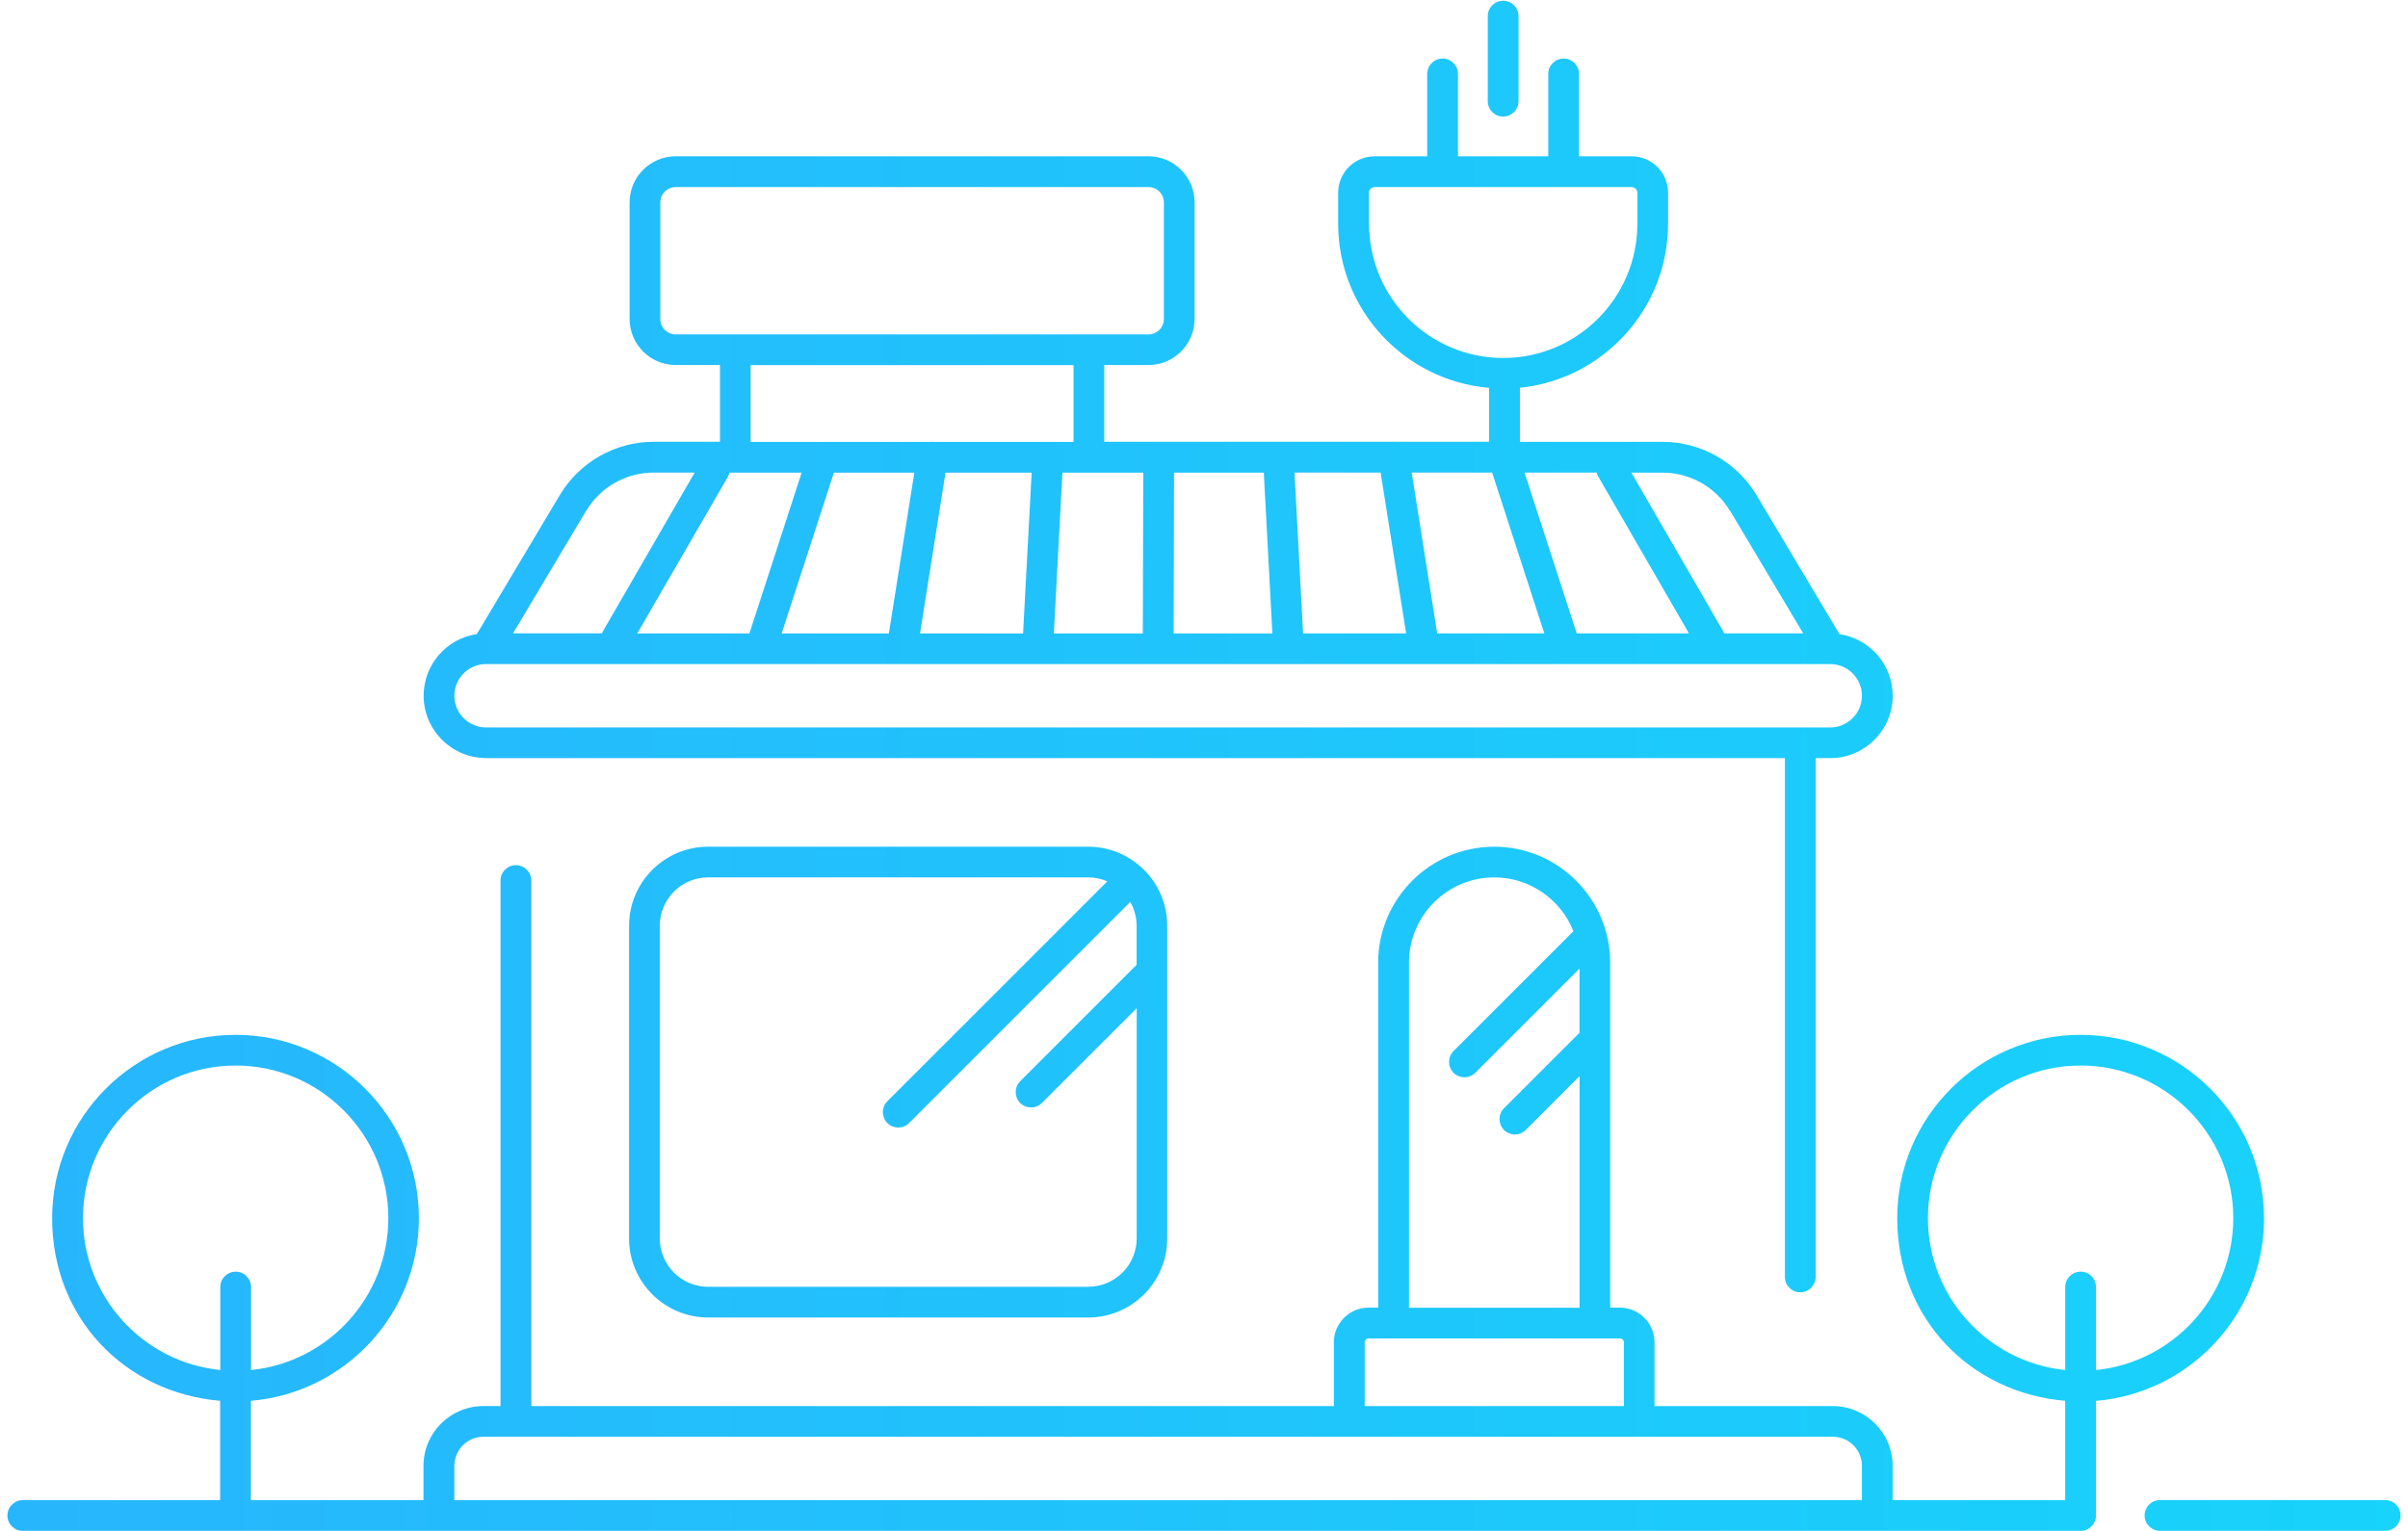 <?xml version="1.0" encoding="UTF-8"?><svg id="Warstwa_2" xmlns="http://www.w3.org/2000/svg" xmlns:xlink="http://www.w3.org/1999/xlink" viewBox="0 0 314.5 200"><defs><style>.cls-1{fill:url(#Gradient_bez_nazwy_145);stroke-width:0px;}</style><linearGradient id="Gradient_bez_nazwy_145" x1="-295.31" y1="100.05" x2="787.38" y2="100.05" gradientUnits="userSpaceOnUse"><stop offset="0" stop-color="#369afe"/><stop offset="1" stop-color="#00fff8"/></linearGradient></defs><path class="cls-1" d="M-252.69,107.16h2.9c5.1,0,9.25-4.15,9.25-9.25v-1.42h11.6v-59.15c0-2.9,2.36-5.26,5.26-5.26h101.55c2.9,0,5.26,2.36,5.26,5.26v129.84c0,1.1.89,1.99,1.99,1.99s1.99-.89,1.99-1.99V37.34c0-5.1-4.15-9.25-9.25-9.25h-101.55c-5.1,0-9.25,4.15-9.25,9.25v15.21h-7.61v-1.42c0-5.1-4.15-9.25-9.25-9.25h-2.9c-5.1,0-9.25,4.15-9.25,9.25v46.78c0,5.1,4.15,9.25,9.25,9.25ZM-232.93,56.54v35.96h-7.61v-35.96h7.61ZM-257.95,51.13c0-2.9,2.36-5.26,5.26-5.26h2.9c2.9,0,5.26,2.36,5.26,5.26v46.78c0,2.9-2.36,5.26-5.26,5.26h-2.9c-2.9,0-5.26-2.36-5.26-5.26v-46.78ZM-208.78,15.39l-.76,4.44c-.19,1.13.26,2.26,1.2,2.94.53.38,1.14.58,1.76.58.48,0,.96-.12,1.4-.35l3.99-2.1,3.99,2.1c1.02.54,2.23.45,3.16-.23.93-.68,1.39-1.8,1.19-2.94l-.76-4.45,3.23-3.15c.82-.8,1.11-1.98.76-3.08-.36-1.09-1.28-1.88-2.42-2.04l-4.46-.65-2-4.04c-.51-1.03-1.54-1.67-2.69-1.67h0c-1.15,0-2.18.64-2.69,1.67l-2,4.04-4.46.65c-1.14.17-2.07.95-2.42,2.04-.36,1.09-.06,2.27.76,3.08l3.23,3.15ZM-204.8,10.34c.98-.14,1.83-.76,2.26-1.64l1.34-2.72,1.34,2.72c.44.89,1.28,1.5,2.26,1.64l3,.44-2.17,2.12c-.71.69-1.03,1.68-.86,2.66l.51,2.98-2.68-1.41c-.44-.23-.92-.35-1.4-.35s-.96.11-1.4.34l-2.68,1.41.51-2.99c.17-.97-.16-1.97-.86-2.65l-2.17-2.11,3-.44ZM-180.49,15.39l-.76,4.44c-.19,1.13.26,2.26,1.2,2.94.53.38,1.14.58,1.76.58.48,0,.96-.12,1.4-.35l3.99-2.1,3.99,2.1c1.02.54,2.23.45,3.16-.23.93-.68,1.39-1.8,1.19-2.94l-.76-4.45,3.23-3.15c.83-.8,1.12-1.98.76-3.08-.36-1.1-1.29-1.88-2.42-2.04l-4.46-.65-2-4.04c-.51-1.03-1.54-1.67-2.69-1.67h0c-1.15,0-2.18.64-2.69,1.67l-2,4.04-4.46.65c-1.14.17-2.07.95-2.42,2.04-.36,1.09-.06,2.27.76,3.08l3.23,3.15ZM-176.51,10.34c.98-.14,1.82-.76,2.26-1.64l1.34-2.72,1.34,2.72c.44.89,1.28,1.5,2.26,1.64l3,.44-2.17,2.12c-.71.69-1.03,1.68-.86,2.66l.51,2.98-2.68-1.41c-.44-.23-.92-.35-1.4-.35s-.96.12-1.4.35l-2.68,1.41.51-2.99c.17-.97-.16-1.97-.86-2.65l-2.17-2.11,3-.44ZM-152.93,15.39l-.76,4.45c-.19,1.13.26,2.26,1.19,2.94.93.68,2.14.77,3.16.23l3.99-2.1,3.99,2.1c.44.23.92.35,1.4.35.62,0,1.24-.19,1.76-.58.93-.68,1.39-1.8,1.2-2.94l-.76-4.44,3.23-3.15c.83-.8,1.12-1.98.76-3.08-.36-1.1-1.28-1.88-2.42-2.04l-4.46-.65-2-4.04h0c-.51-1.03-1.54-1.67-2.69-1.67h0c-1.15,0-2.18.64-2.69,1.67l-2,4.04-4.46.65c-1.14.17-2.07.95-2.42,2.04-.36,1.09-.07,2.27.76,3.08l3.23,3.15ZM-148.94,10.34c.98-.14,1.82-.76,2.26-1.64l1.34-2.72,1.34,2.71c.44.89,1.28,1.5,2.26,1.65l3,.44-2.17,2.11c-.71.69-1.03,1.68-.87,2.66l.51,2.98-2.68-1.41c-.88-.46-1.92-.46-2.79,0l-2.68,1.41.51-2.98c.17-.97-.15-1.97-.86-2.66l-2.17-2.11,3-.44ZM-63.56,165.91c0-11.1-9.03-20.13-20.13-20.13s-20.13,9.03-20.13,20.13c0,10.43,7.97,19.02,18.13,20.03v10.07h-27.2v-13.6c0-1.1-.89-1.99-1.99-1.99s-1.99.89-1.99,1.99v13.6h-41.02v-23.87c0-2.84-2.31-5.15-5.15-5.15h-19.73c-2.84,0-5.15,2.31-5.15,5.15v23.87h-41.02v-84.88c0-1.1-.89-1.99-1.99-1.99s-1.99.89-1.99,1.99v84.88h-27.2v-10.07c10.17-1.01,18.13-9.6,18.13-20.03,0-11.1-9.03-20.13-20.13-20.13s-20.13,9.03-20.13,20.13c0,10.43,7.97,19.02,18.13,20.03v10.07h-29.2c-1.1,0-1.99.89-1.99,1.99s.89,1.99,1.99,1.99H-83.69c1.1,0,1.99-.89,1.99-1.99v-12.07c10.17-1.01,18.13-9.6,18.13-20.03ZM-278.26,165.91c0-8.9,7.24-16.14,16.14-16.14s16.14,7.24,16.14,16.14c0,8.22-6.18,15.01-14.14,16v-8.57c0-1.1-.89-1.99-1.99-1.99s-1.99.89-1.99,1.99v8.57c-7.96-.99-14.14-7.78-14.14-16ZM-161.88,172.14v23.87h-9.03v-25.02h7.87c.64,0,1.16.52,1.16,1.16ZM-183.93,172.14c0-.64.52-1.16,1.16-1.16h7.87v25.02h-9.03v-23.87ZM-99.83,165.91c0-8.9,7.24-16.14,16.14-16.14s16.14,7.24,16.14,16.14c0,8.22-6.18,15.01-14.14,16v-8.57c0-1.1-.89-1.99-1.99-1.99s-1.99.89-1.99,1.99v8.57c-7.96-.99-14.14-7.78-14.14-16ZM-192.42,72.16h-2.36v-19.23c0-5.1-4.15-9.25-9.25-9.25s-9.25,4.15-9.25,9.25v19.23h-1.63c-1.1,0-1.99.89-1.99,1.99s.89,1.99,1.99,1.99h22.49c1.1,0,1.99-.89,1.99-1.99s-.89-1.99-1.99-1.99ZM-204.02,47.68c2.9,0,5.26,2.36,5.26,5.26v10.49h-10.52v-10.49c0-2.9,2.36-5.26,5.26-5.26ZM-209.28,67.42h10.52v4.74h-10.52v-4.74ZM-161.66,72.16h-2.36v-19.23c0-5.1-4.15-9.25-9.25-9.25s-9.25,4.15-9.25,9.25v19.23h-1.63c-1.1,0-1.99.89-1.99,1.99s.89,1.99,1.99,1.99h22.49c1.1,0,1.99-.89,1.99-1.99s-.89-1.99-1.99-1.99ZM-173.27,47.68c2.9,0,5.26,2.36,5.26,5.26v10.49h-10.52v-10.49c0-2.9,2.36-5.26,5.26-5.26ZM-178.53,67.42h10.52v4.74h-10.52v-4.74ZM-130.91,72.16h-2.36v-19.23c0-5.1-4.15-9.25-9.25-9.25s-9.25,4.15-9.25,9.25v19.23h-1.63c-1.1,0-1.99.89-1.99,1.99s.89,1.99,1.99,1.99h22.49c1.1,0,1.99-.89,1.99-1.99s-.89-1.99-1.99-1.99ZM-142.52,47.68c2.9,0,5.26,2.36,5.26,5.26v10.49h-10.52v-10.49c0-2.9,2.36-5.26,5.26-5.26ZM-147.78,67.42h10.52v4.74h-10.52v-4.74ZM-192.42,113.51h-2.36v-19.23c0-5.1-4.15-9.25-9.25-9.25s-9.25,4.15-9.25,9.25v19.23h-1.63c-1.1,0-1.99.89-1.99,1.99s.89,1.99,1.99,1.99h22.49c1.1,0,1.99-.89,1.99-1.99s-.89-1.99-1.99-1.99ZM-204.02,89.02c2.9,0,5.26,2.36,5.26,5.26v10.49h-10.52v-10.49c0-2.9,2.36-5.26,5.26-5.26ZM-209.28,108.76h10.52v4.74h-10.52v-4.74ZM-161.66,113.51h-2.36v-19.23c0-5.1-4.15-9.25-9.25-9.25s-9.25,4.15-9.25,9.25v19.23h-1.63c-1.1,0-1.99.89-1.99,1.99s.89,1.99,1.99,1.99h22.49c1.1,0,1.99-.89,1.99-1.99s-.89-1.99-1.99-1.99ZM-173.27,89.02c2.9,0,5.26,2.36,5.26,5.26v10.49h-10.52v-10.49c0-2.9,2.36-5.26,5.26-5.26ZM-178.53,108.76h10.52v4.74h-10.52v-4.74ZM-130.91,113.51h-2.36v-19.23c0-5.1-4.15-9.25-9.25-9.25s-9.25,4.15-9.25,9.25v19.23h-1.63c-1.1,0-1.99.89-1.99,1.99s.89,1.99,1.99,1.99h22.49c1.1,0,1.99-.89,1.99-1.99s-.89-1.99-1.99-1.99ZM-142.52,89.02c2.9,0,5.26,2.36,5.26,5.26v10.49h-10.52v-10.49c0-2.9,2.36-5.26,5.26-5.26ZM-147.78,108.76h10.52v4.74h-10.52v-4.74ZM-194.77,135.63c0-5.1-4.15-9.25-9.25-9.25s-9.25,4.15-9.25,9.25v19.23h-1.63c-1.1,0-1.99.89-1.99,1.99s.89,1.99,1.99,1.99h22.49c1.1,0,1.99-.89,1.99-1.99s-.89-1.99-1.99-1.99h-2.36v-19.23ZM-204.02,130.37c2.9,0,5.26,2.36,5.26,5.26v10.49h-10.52v-10.49c0-2.9,2.36-5.26,5.26-5.26ZM-209.28,154.85v-4.74h10.52v4.74h-10.52ZM-164.02,135.63c0-5.1-4.15-9.25-9.25-9.25s-9.25,4.15-9.25,9.25v19.23h-1.63c-1.1,0-1.99.89-1.99,1.99s.89,1.99,1.99,1.99h22.49c1.1,0,1.99-.89,1.99-1.99s-.89-1.99-1.99-1.99h-2.36v-19.23ZM-173.27,130.37c2.9,0,5.26,2.36,5.26,5.26v10.49h-10.52v-10.49c0-2.9,2.36-5.26,5.26-5.26ZM-178.53,154.85v-4.74h10.52v4.74h-10.52ZM-133.27,135.63c0-5.1-4.15-9.25-9.25-9.25s-9.25,4.15-9.25,9.25v19.23h-1.63c-1.1,0-1.99.89-1.99,1.99s.89,1.99,1.99,1.99h22.49c1.1,0,1.99-.89,1.99-1.99s-.89-1.99-1.99-1.99h-2.36v-19.23ZM-142.52,130.37c2.9,0,5.26,2.36,5.26,5.26v10.49h-10.52v-10.49c0-2.9,2.36-5.26,5.26-5.26ZM-147.78,154.85v-4.74h10.52v4.74h-10.52ZM-48.69,198.01c0,1.1-.89,1.99-1.99,1.99h-24.3c-1.1,0-1.99-.89-1.99-1.99s.89-1.99,1.99-1.99h24.3c1.1,0,1.99.89,1.99,1.99ZM295.69,159.15c0-13.21-10.75-23.95-23.95-23.95s-23.95,10.74-23.95,23.95,9.67,22.84,21.94,23.86v12.98h-22.54v-4.48c0-4.31-3.5-7.81-7.81-7.81h-23.29v-8.33c0-2.5-2.03-4.53-4.53-4.53h-1.26v-45.07c0-8.35-6.8-15.15-15.15-15.15s-15.15,6.8-15.15,15.15v45.07h-1.26c-2.5,0-4.53,2.03-4.53,4.53v8.33h-104.82v-68.66c0-1.11-.9-2.01-2.01-2.01s-2.01.9-2.01,2.01v68.66h-2.25c-4.31,0-7.81,3.5-7.81,7.81v4.48h-22.54v-12.98c12.27-1.02,21.94-11.33,21.94-23.86,0-13.21-10.74-23.95-23.95-23.95s-23.95,10.74-23.95,23.95,9.67,22.84,21.94,23.86v12.98H2.98c-1.11,0-2.01.9-2.01,2.01s.9,2.01,2.01,2.01h268.76c1.11,0,2.01-.9,2.01-2.01v-14.98c12.27-1.02,21.95-11.33,21.95-23.86ZM10.84,159.15c0-10.99,8.94-19.94,19.94-19.94s19.94,8.94,19.94,19.94c0,10.32-7.88,18.83-17.93,19.84v-10.84c0-1.11-.9-2.01-2.01-2.01s-2.01.9-2.01,2.01v10.84c-10.06-1.01-17.93-9.52-17.93-19.84ZM184.02,125.77c0-6.14,5-11.14,11.14-11.14,4.69,0,8.71,2.92,10.34,7.03l-15.66,15.66c-.78.78-.78,2.05,0,2.84.39.39.91.59,1.42.59s1.03-.2,1.42-.59l13.61-13.61v8.41c-.07.05-.13.1-.19.16l-9.67,9.67c-.78.78-.78,2.05,0,2.84.39.39.91.59,1.42.59s1.03-.2,1.42-.59l7.03-7.03v30.25h-22.28v-45.07ZM178.24,175.37c0-.28.23-.51.51-.51h32.82c.28,0,.52.23.52.51v8.33h-33.85v-8.33ZM59.34,191.51c0-2.1,1.71-3.8,3.8-3.8h176.24c2.1,0,3.8,1.71,3.8,3.8v4.48H59.34v-4.48ZM251.8,159.15c0-10.99,8.94-19.94,19.94-19.94s19.94,8.94,19.94,19.94c0,10.32-7.88,18.83-17.93,19.84v-10.84c0-1.11-.9-2.01-2.01-2.01s-2.01.9-2.01,2.01v10.84c-10.06-1.01-17.93-9.52-17.93-19.84ZM63.48,99.05h169.64v67.78c0,1.11.9,2.01,2.01,2.01s2.01-.9,2.01-2.01v-67.78h1.91c4.49,0,8.15-3.66,8.15-8.15,0-4.09-3.03-7.47-6.95-8.05l-10.84-18.17c-2.56-4.28-7.24-6.95-12.23-6.95h-18.67v-7.07c10.85-1.1,19.35-10.29,19.35-21.43v-4.05c0-2.62-2.13-4.76-4.76-4.76h-6.87v-10.76c0-1.11-.9-2.01-2.01-2.01s-2.01.9-2.01,2.01v10.76h-11.79v-10.76c0-1.11-.9-2.01-2.01-2.01s-2.01.9-2.01,2.01v10.76h-6.87c-2.62,0-4.76,2.13-4.76,4.76v4.05c0,11.26,8.69,20.51,19.71,21.44v7.05h-12.23c-.16-.02-.32-.02-.48,0h-37.55v-10.03h5.78c3.32,0,6.02-2.7,6.02-6.02v-15.23c0-3.32-2.7-6.02-6.02-6.02h-61.75c-3.32,0-6.02,2.7-6.02,6.02v15.23c0,3.32,2.7,6.02,6.02,6.02h5.78v10.03h-8.68c-4.99,0-9.67,2.66-12.23,6.95l-10.84,18.17c-3.93.58-6.95,3.97-6.95,8.05,0,4.49,3.66,8.15,8.15,8.15ZM178.79,29.24v-4.05c0-.41.33-.75.75-.75h33.56c.41,0,.75.33.75.75v4.05c0,9.66-7.86,17.53-17.52,17.53h0c-9.66,0-17.52-7.86-17.52-17.53ZM225.96,66.73l9.55,16.02h-10.33c-.04-.11-.08-.21-.14-.31l-11.97-20.69h4.09c3.58,0,6.95,1.91,8.78,4.99ZM95.28,61.75h9.42l-6.82,21.01h-14.65l11.86-20.51c.09-.16.15-.33.2-.5ZM108.92,61.75h10.5l-3.33,21.01h-14l6.82-21.01ZM123.49,61.75h11.25l-1.12,21.01h-13.46l3.33-21.01ZM138.76,61.75h10.56l-.06,21.01h-11.62l1.12-21.01ZM153.33,61.75h11.73l1.12,21.01h-12.9l.06-21.01ZM170.19,82.75l-1.12-21.01h11.25l3.33,21.01h-13.46ZM187.71,82.75l-3.33-21.01h10.5l6.82,21.01h-14ZM205.93,82.75l-6.82-21.01h9.42c.04.17.1.34.2.5l11.86,20.51h-14.65ZM86.24,41.68v-15.23c0-1.11.9-2.01,2.01-2.01h61.75c1.11,0,2.01.9,2.01,2.01v15.23c0,1.11-.9,2.01-2.01,2.01h-61.75c-1.11,0-2.01-.9-2.01-2.01ZM98.04,47.7h42.17v10.03h-18.18c-.16-.02-.33-.02-.48,0h-23.51v-10.03ZM76.57,66.73c1.83-3.08,5.2-4.99,8.78-4.99h5.38l-11.96,20.69c-.06.1-.1.21-.14.31h-11.62l9.55-16.02ZM63.48,86.76h0s0,0,0,0h175.56c2.28,0,4.14,1.86,4.14,4.14s-1.86,4.14-4.14,4.14H63.48c-2.28,0-4.14-1.86-4.14-4.14s1.85-4.14,4.14-4.14ZM92.49,110.62c-5.69,0-10.33,4.63-10.33,10.33v40.85c0,5.69,4.63,10.33,10.33,10.33h49.63c5.7,0,10.33-4.63,10.33-10.33v-40.85c0-5.69-4.63-10.33-10.33-10.33h-49.63ZM142.12,168.12h-49.63c-3.48,0-6.32-2.83-6.32-6.32v-40.85c0-3.48,2.83-6.32,6.32-6.32h49.63c.89,0,1.73.19,2.5.52l-28.73,28.73c-.78.78-.78,2.05,0,2.84.39.39.91.59,1.42.59s1.03-.2,1.42-.59l28.89-28.89c.52.92.83,1.98.83,3.11v5.11l-15.21,15.21c-.78.78-.78,2.05,0,2.84.39.39.91.59,1.42.59s1.03-.2,1.42-.59l12.38-12.38v30.07c0,3.48-2.83,6.32-6.32,6.32ZM194.31,13.22V2.11c0-1.11.9-2.01,2.01-2.01s2.01.9,2.01,2.01v11.11c0,1.11-.9,2.01-2.01,2.01s-2.01-.9-2.01-2.01ZM313.53,197.99c0,1.11-.9,2.01-2.01,2.01h-29.41c-1.11,0-2.01-.9-2.01-2.01s.9-2.01,2.01-2.01h29.41c1.11,0,2.01.9,2.01,2.01ZM787.38,149.38c0-16.25-13.22-29.48-29.48-29.48s-29.48,13.22-29.48,29.48,12.23,28.45,27.62,29.41l.18,19.19c.01,1.11.92,2.01,2.03,2.01h.02c1.12-.01,2.02-.93,2.01-2.05l-.18-19.18c15.23-1.13,27.28-13.88,27.28-29.39ZM760.06,174.71l-.13-14.09c-.01-1.12-.93-1.98-2.05-2.01-1.12.01-2.02.93-2.01,2.05l.13,14.07c-13.13-.97-23.52-11.96-23.52-25.34s11.4-25.42,25.42-25.42,25.42,11.4,25.42,25.42c0,13.29-10.25,24.22-23.26,25.32ZM404.21,119.85h304v57.26c-.01,1.12.89,2.03,2.02,2.03,1.12,0,2.03-.91,2.03-2.03v-57.26h2.61c2.5,0,4.54-2.03,4.54-4.54v-6.52c0-2.5-2.03-4.54-4.54-4.54h-22.67v-12.41h4.9c3.82,0,6.94-3.11,6.94-6.94v-17.64c0-3.82-3.11-6.94-6.94-6.94h-67.6c-3.82,0-6.94,3.11-6.94,6.94v17.64c0,3.82,3.11,6.94,6.94,6.94h4.9v12.41h-19.27v-7.35c0-3.82-3.11-6.92-6.92-6.92h-20.29v-32.47h17.62v21.32c0,1.12.91,2.03,2.03,2.03s2.03-.91,2.03-2.03v-36.68c3.32-.9,5.76-3.92,5.76-7.52,0-4.3-3.5-7.79-7.79-7.79h-63.35v-6.92h39.09c2.23,0,4.05-1.82,4.05-4.05V4.55c0-2.23-1.82-4.05-4.05-4.05h-47.56c-2.23,0-4.05,1.82-4.05,4.05v11.33c0,2.23,1.82,4.05,4.05,4.05h4.41v6.92h-28.66c-4.3,0-7.79,3.5-7.79,7.79s3.5,7.79,7.79,7.79h94.04v11.02h-94.04c-1.12,0-2.03.91-2.03,2.03v34.64c-3.15.65-5.53,3.44-5.53,6.78v7.35h-19.27v-12.41h4.9c3.82,0,6.94-3.11,6.94-6.94v-17.64c0-3.82-3.11-6.94-6.94-6.94h-67.6c-3.82,0-6.94,3.11-6.94,6.94v17.64c0,3.82,3.11,6.94,6.94,6.94h4.9v12.41h-22.67c-2.5,0-4.54,2.03-4.54,4.54v6.52c0,2.5,2.03,4.54,4.54,4.54ZM535.76,4.56h47.55s.01,11.31.01,11.31h-41.04s-.06,0-.08,0-.06,0-.09,0h-6.34s0-11.32,0-11.32ZM507.77,34.65c0-2.06,1.68-3.73,3.73-3.73h96.07c2.06,0,3.73,1.68,3.73,3.73s-1.68,3.73-3.73,3.73h-96.07c-2.06,0-3.73-1.68-3.73-3.73ZM626.63,84.91v-17.64c0-1.59,1.29-2.88,2.88-2.88h67.6c1.59,0,2.88,1.29,2.88,2.88v17.64c0,1.59-1.29,2.88-2.88,2.88h-67.6c-1.59,0-2.88-1.29-2.88-2.88ZM638.47,91.85h49.67v12.41h-49.67v-12.41ZM583.86,89.99h-22.29v-32.47h22.29v32.47ZM535.22,89.99v-32.47h22.29v32.47h-22.29ZM531.16,57.52v32.47h-17.63v-32.47h17.63ZM508.01,96.91c0-1.58,1.28-2.86,2.86-2.86h97.34c1.58,0,2.86,1.28,2.86,2.86v7.35h-103.06v-7.35ZM419.11,84.91v-17.64c0-1.59,1.29-2.88,2.88-2.88h67.6c1.59,0,2.88,1.29,2.88,2.88v17.64c0,1.59-1.29,2.88-2.88,2.88h-67.6c-1.59,0-2.88-1.29-2.88-2.88ZM430.95,91.85h49.67v12.41h-49.67v-12.41ZM403.74,108.79c0-.26.21-.48.48-.48h310.66c.26,0,.48.21.48.48v6.52c0,.26-.21.48-.48.48h-310.66c-.26,0-.48-.21-.48-.48v-6.52ZM570.69,181.39v-21.85c0-1.12.91-2.03,2.03-2.03s2.03.91,2.03,2.03v21.85c0,1.12-.91,2.03-2.03,2.03s-2.03-.91-2.03-2.03ZM548.4,159.54v21.85c0,1.12-.91,2.03-2.03,2.03s-2.03-.91-2.03-2.03v-21.85c0-1.12.91-2.03,2.03-2.03s2.03.91,2.03,2.03ZM368.84,193.72c-2.02,0-3.66-1.64-3.66-3.66s1.64-3.66,3.66-3.66,3.66,1.64,3.66,3.66-1.64,3.66-3.66,3.66ZM386.22,193.72c-2.02,0-3.66-1.64-3.66-3.66s1.64-3.66,3.66-3.66,3.66,1.64,3.66,3.66-1.64,3.66-3.66,3.66ZM735.2,195.94h-39.63v-61.26c0-2.94-2.39-5.32-5.32-5.32h-58.28c-2.94,0-5.32,2.39-5.32,5.32v61.26h-13.12v-61.26c0-2.94-2.39-5.32-5.32-5.32h-97.31c-2.94,0-5.32,2.39-5.32,5.32v61.26h-13.12v-61.26c0-2.94-2.39-5.32-5.32-5.32h-58.28c-2.94,0-5.32,2.39-5.32,5.32v61.26h-12.62l-.02-37.88c0-.06.02-.11.02-.17s-.01-.11-.02-.17v-26.19c-.01-1.12-.92-2.03-2.04-2.03h0c-1.12,0-2.03.91-2.03,2.03v24.32s-54.16,0-54.16,0c-.67,0-1.3.33-1.68.89s-.45,1.27-.2,1.89l9.68,24.16c.31.77,1.05,1.27,1.88,1.27h28.75c.83,0,1.58-.5,1.88-1.27l9.17-22.88h4.69v36.02s-45.45,0-45.45,0c-1.12,0-2.03.91-2.03,2.03s.91,2.03,2.03,2.03h373.82c1.12,0,2.03-.91,2.03-2.03s-.91-2.03-2.03-2.03ZM389.71,180.02h-26l-8.06-20.1h42.11l-8.06,20.1ZM631.97,133.42h58.28c.7,0,1.26.57,1.26,1.26v5.94h-60.81v-5.94c0-.7.57-1.26,1.26-1.26ZM609.46,144.68v51.26h-47.89v-51.26h47.89ZM510.89,133.42h97.31c.7,0,1.26.57,1.26,1.26v5.94h-99.84v-5.94c0-.7.57-1.26,1.26-1.26ZM509.62,144.68h47.89v51.26h-47.89v-51.26ZM428.84,133.42h58.28c.7,0,1.26.57,1.26,1.26v5.94h-60.8v-5.94c0-.7.57-1.26,1.26-1.26ZM427.58,144.68h45.12l-17.27,17.27c-.79.79-.79,2.08,0,2.87.4.4.92.59,1.44.59s1.04-.2,1.44-.59l20.14-20.14h9.95v3.44l-12.46,12.46c-.79.79-.79,2.08,0,2.87.4.4.92.59,1.44.59s1.04-.2,1.44-.59l9.59-9.59v42.08h-60.8v-51.26ZM630.7,195.94v-51.26h45.12l-17.27,17.27c-.79.79-.79,2.08,0,2.87.4.4.92.59,1.44.59s1.04-.2,1.44-.59l20.14-20.14h9.95v3.44l-12.46,12.46c-.79.79-.79,2.08,0,2.87.4.4.92.59,1.44.59s1.04-.2,1.44-.59l9.59-9.59v42.08h-60.81Z"/></svg>